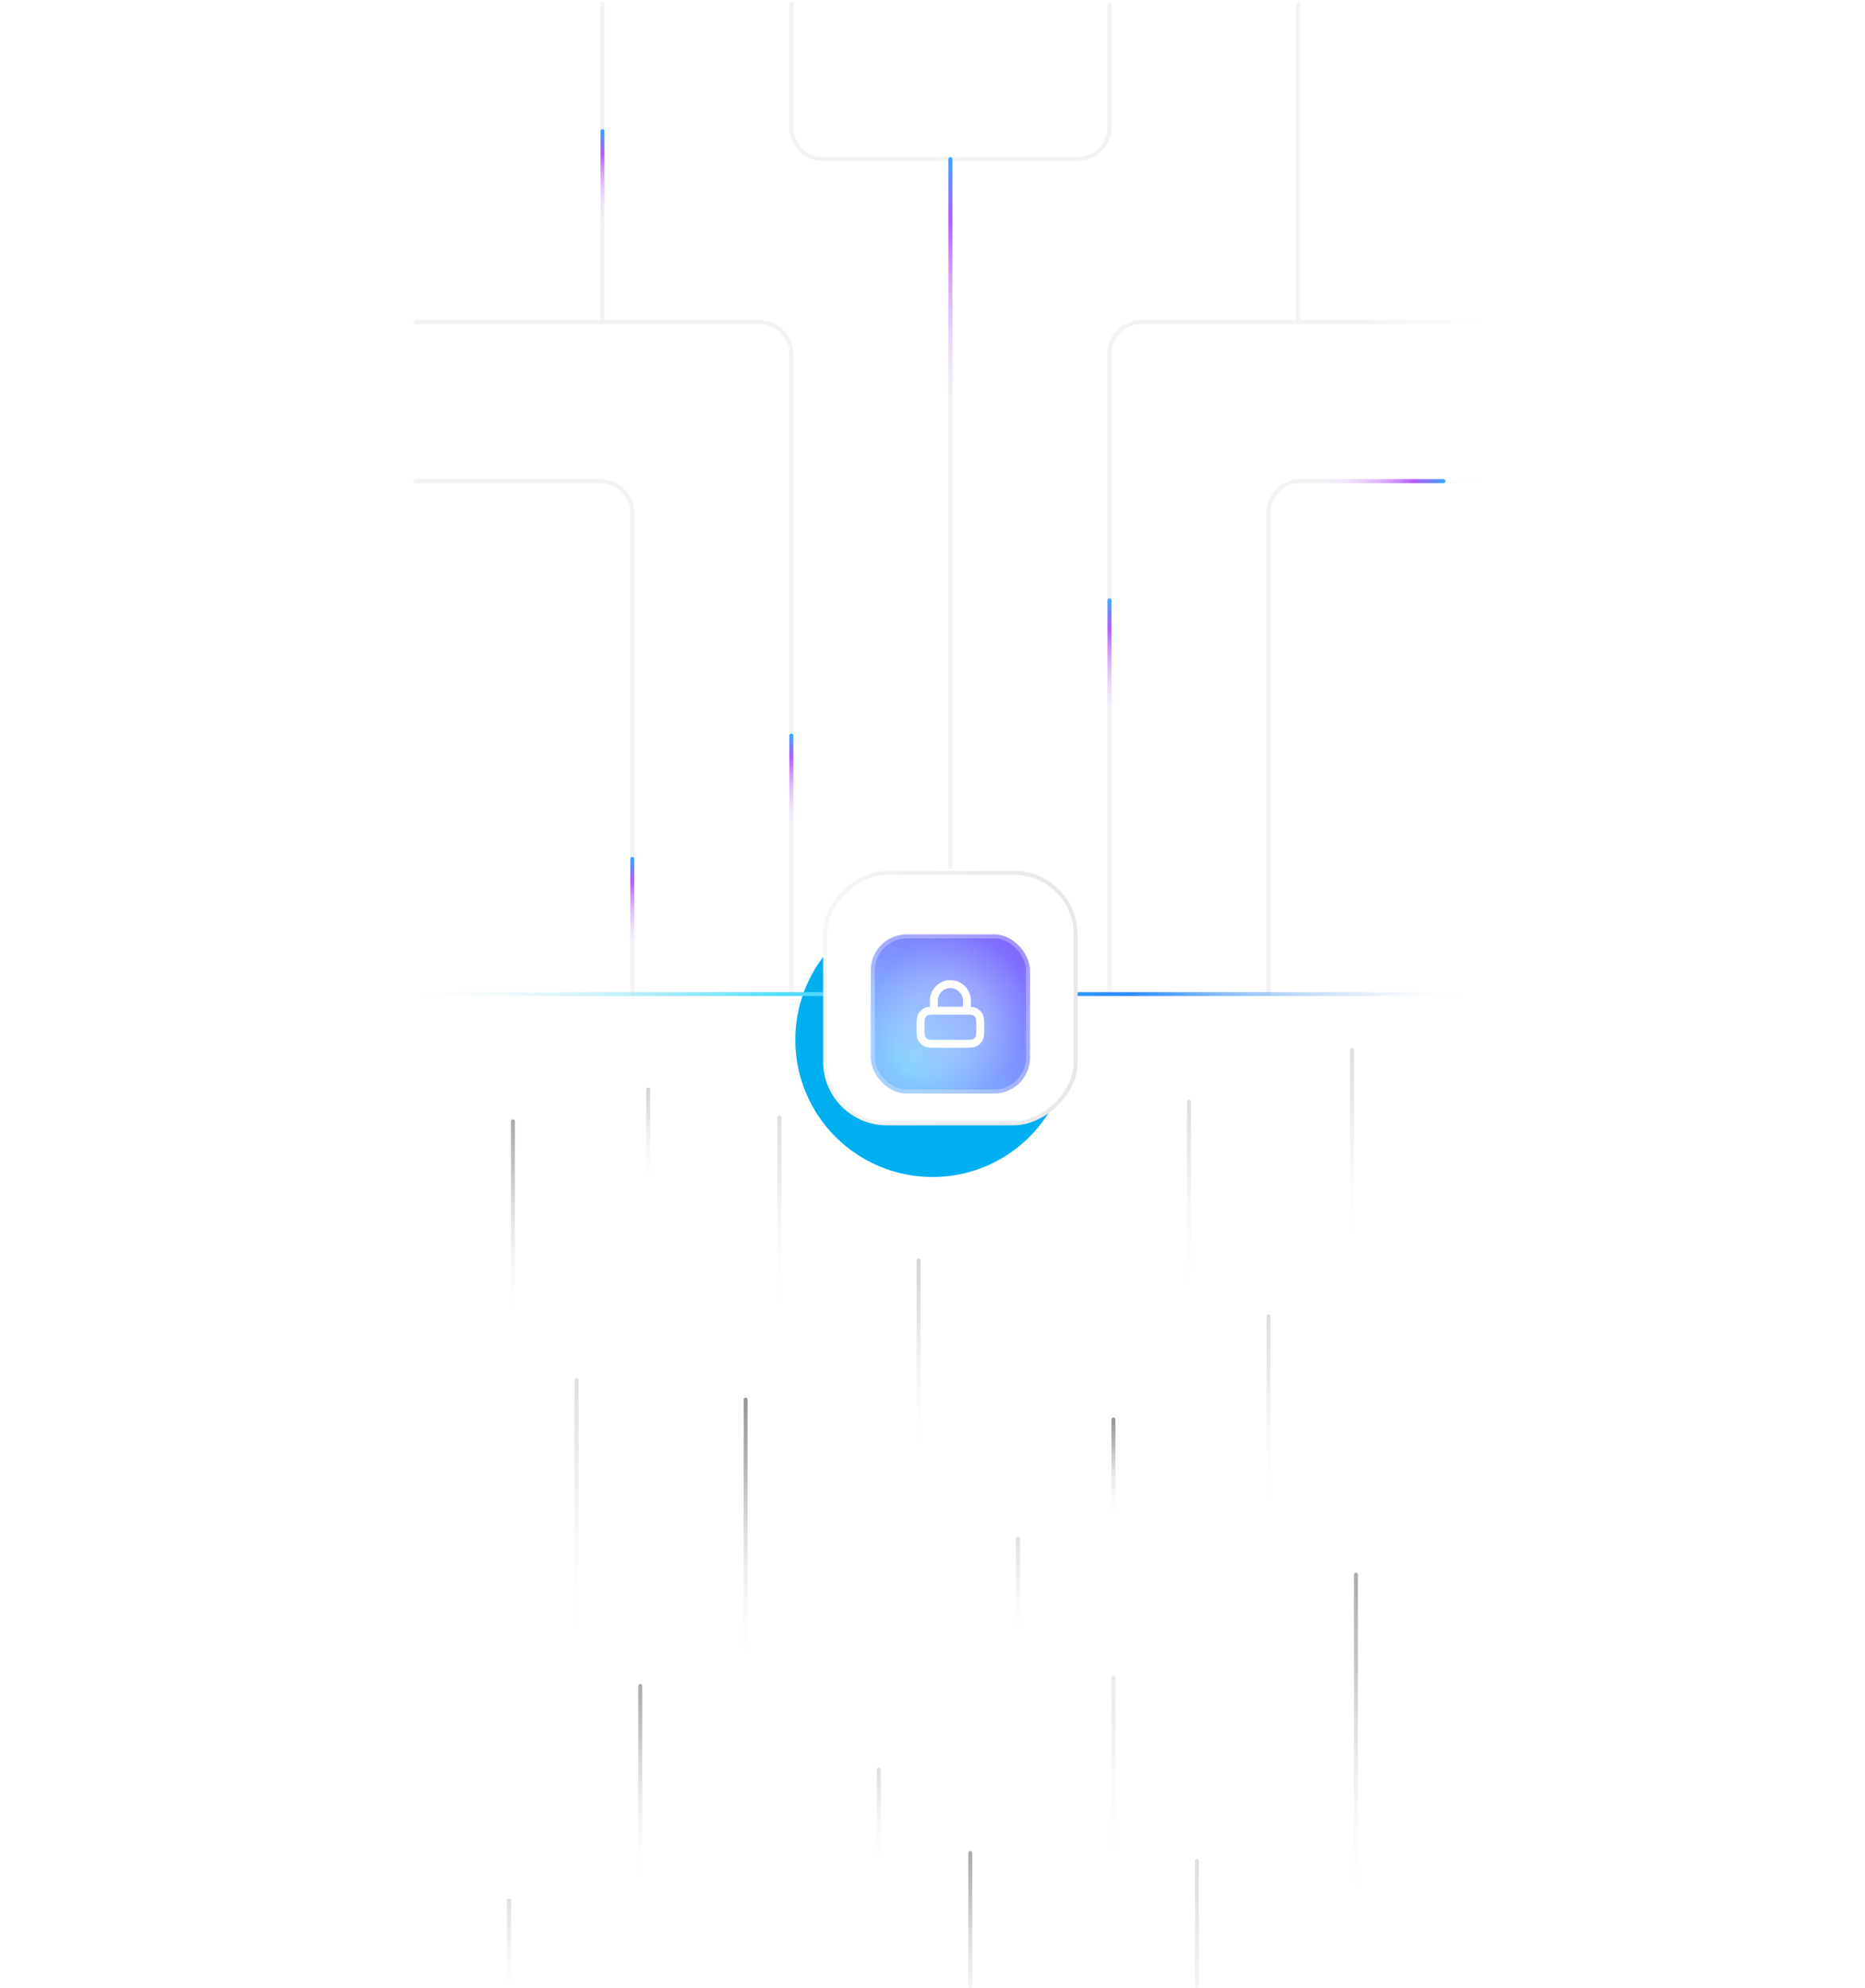<svg width="469" height="500" viewBox="0 0 469 500" fill="none" xmlns="http://www.w3.org/2000/svg">
<g filter="url(#filter0_f_497_2639)">
<circle cx="34.5" cy="34.5" r="34.5" transform="matrix(1 0 0 -1 200 296)" fill="#00AFEF"/>
</g>
<mask id="mask0_497_2639" style="mask-type:alpha" maskUnits="userSpaceOnUse" x="104" y="0" width="270" height="500">
<rect x="104" y="500" width="500" height="270" transform="rotate(-90 104 500)" fill="url(#paint0_linear_497_2639)"/>
</mask>
<g mask="url(#mask0_497_2639)">
<path opacity="0.05" d="M239 218L239 40M239 40L207 40C202.582 40 199 36.418 199 32L199 1M239 40L271 40C275.418 40 279 36.418 279 32L279 1" stroke="#0B1133" stroke-linecap="round"/>
<path opacity="0.05" d="M199 250L199 89C199 84.582 195.418 81 191 81L151.5 81M104 81L151.5 81M151.5 81L151.5 1" stroke="#0B1133" stroke-linecap="round"/>
<path opacity="0.05" d="M279 250L279 89C279 84.582 282.582 81 287 81L326.5 81M374 81L326.5 81M326.5 81L326.5 1" stroke="#0B1133" stroke-linecap="round"/>
<path opacity="0.05" d="M159 250L159 129C159 124.582 155.418 121 151 121L104 121" stroke="#0B1133" stroke-linecap="round"/>
<path opacity="0.05" d="M319 250L319 129C319 124.582 322.582 121 327 121L374 121" stroke="#0B1133" stroke-linecap="round"/>
<path d="M104 250L374 250" stroke="url(#paint1_linear_497_2639)"/>
<g filter="url(#filter1_d_497_2639)">
<rect x="207" y="282" width="64" height="64" rx="16" transform="rotate(-90 207 282)" fill="white"/>
<rect x="207.5" y="281.5" width="63" height="63" rx="15.5" transform="rotate(-90 207.5 281.5)" stroke="url(#paint2_linear_497_2639)"/>
</g>
<g opacity="0.3" filter="url(#filter2_f_497_2639)">
<path d="M145 412L145 347" stroke="url(#paint3_linear_497_2639)" stroke-linecap="round"/>
</g>
<g filter="url(#filter3_f_497_2639)">
<path d="M187.5 417L187.5 352" stroke="url(#paint4_linear_497_2639)" stroke-linecap="round"/>
</g>
<g opacity="0.3" filter="url(#filter4_f_497_2639)">
<path d="M301 533L301 468" stroke="url(#paint5_linear_497_2639)" stroke-linecap="round"/>
</g>
<path opacity="0.8" d="M341 476L341 396" stroke="url(#paint6_linear_497_2639)" stroke-linecap="round"/>
<path opacity="0.4" d="M163 298L163 274" stroke="url(#paint7_linear_497_2639)" stroke-linecap="round"/>
<path d="M280 381L280 357" stroke="url(#paint8_linear_497_2639)" stroke-linecap="round"/>
<path opacity="0.3" d="M256 411L256 387" stroke="url(#paint9_linear_497_2639)" stroke-linecap="round"/>
<path opacity="0.3" d="M128 502L128 478" stroke="url(#paint10_linear_497_2639)" stroke-linecap="round"/>
<path opacity="0.3" d="M221 469L221 445" stroke="url(#paint11_linear_497_2639)" stroke-linecap="round"/>
<path opacity="0.4" d="M231 365L231 317" stroke="url(#paint12_linear_497_2639)" stroke-linecap="round"/>
<path opacity="0.3" d="M196 329L196 281" stroke="url(#paint13_linear_497_2639)" stroke-linecap="round"/>
<g opacity="0.3" filter="url(#filter5_f_497_2639)">
<path d="M299 325L299 277" stroke="url(#paint14_linear_497_2639)" stroke-linecap="round"/>
</g>
<g opacity="0.8" filter="url(#filter6_f_497_2639)">
<path d="M161 472L161 424" stroke="url(#paint15_linear_497_2639)" stroke-linecap="round"/>
</g>
<path opacity="0.8" d="M129 330L129 282" stroke="url(#paint16_linear_497_2639)" stroke-linecap="round"/>
<g opacity="0.8" filter="url(#filter7_f_497_2639)">
<path d="M244 514L244 466" stroke="url(#paint17_linear_497_2639)" stroke-linecap="round"/>
</g>
<path opacity="0.2" d="M280 470L280 422" stroke="url(#paint18_linear_497_2639)" stroke-linecap="round"/>
<path opacity="0.3" d="M319 379L319 331" stroke="url(#paint19_linear_497_2639)" stroke-linecap="round"/>
<path opacity="0.3" d="M340 312L340 264" stroke="url(#paint20_linear_497_2639)" stroke-linecap="round"/>
</g>
<g filter="url(#filter8_dddi_497_2639)">
<rect x="219" y="230" width="40" height="40" rx="9" fill="url(#paint21_radial_497_2639)"/>
<rect x="219" y="230" width="40" height="40" rx="9" fill="url(#paint22_radial_497_2639)" fill-opacity="0.2"/>
<rect x="219.5" y="230.5" width="39" height="39" rx="8.5" stroke="white" stroke-opacity="0.3" stroke-linecap="round" stroke-linejoin="round"/>
<path d="M243.167 249.167V246.667C243.167 244.365 241.301 242.5 239 242.5C236.699 242.5 234.833 244.365 234.833 246.667V249.167M235.5 257.5H242.5C243.9 257.5 244.6 257.5 245.135 257.228C245.605 256.988 245.988 256.605 246.228 256.135C246.5 255.6 246.5 254.9 246.5 253.5V253.167C246.5 251.767 246.5 251.066 246.228 250.532C245.988 250.061 245.605 249.679 245.135 249.439C244.6 249.167 243.9 249.167 242.5 249.167H235.5C234.1 249.167 233.4 249.167 232.865 249.439C232.395 249.679 232.012 250.061 231.772 250.532C231.5 251.066 231.5 251.767 231.5 253.167V253.5C231.5 254.9 231.5 255.6 231.772 256.135C232.012 256.605 232.395 256.988 232.865 257.228C233.4 257.5 234.1 257.5 235.5 257.5Z" stroke="white" stroke-width="2" stroke-linecap="round" stroke-linejoin="round"/>
</g>
<path d="M199 209L199 185" stroke="url(#paint23_linear_497_2639)" stroke-linecap="round"/>
<path d="M239 108L239 40" stroke="url(#paint24_linear_497_2639)" stroke-linecap="round"/>
<path d="M159 240L159 216" stroke="url(#paint25_linear_497_2639)" stroke-linecap="round"/>
<path d="M151.5 57L151.5 33" stroke="url(#paint26_linear_497_2639)" stroke-linecap="round"/>
<path d="M279 182L279 151" stroke="url(#paint27_linear_497_2639)" stroke-linecap="round"/>
<path d="M331 121L363 121" stroke="url(#paint28_linear_497_2639)" stroke-linecap="round"/>
<defs>
<filter id="filter0_f_497_2639" x="0" y="27" width="469" height="469" filterUnits="userSpaceOnUse" color-interpolation-filters="sRGB">
<feFlood flood-opacity="0" result="BackgroundImageFix"/>
<feBlend mode="normal" in="SourceGraphic" in2="BackgroundImageFix" result="shape"/>
<feGaussianBlur stdDeviation="100" result="effect1_foregroundBlur_497_2639"/>
</filter>
<filter id="filter1_d_497_2639" x="204" y="216" width="70" height="70" filterUnits="userSpaceOnUse" color-interpolation-filters="sRGB">
<feFlood flood-opacity="0" result="BackgroundImageFix"/>
<feColorMatrix in="SourceAlpha" type="matrix" values="0 0 0 0 0 0 0 0 0 0 0 0 0 0 0 0 0 0 127 0" result="hardAlpha"/>
<feOffset dy="1"/>
<feGaussianBlur stdDeviation="1.5"/>
<feComposite in2="hardAlpha" operator="out"/>
<feColorMatrix type="matrix" values="0 0 0 0 0 0 0 0 0 0 0 0 0 0 0 0 0 0 0.04 0"/>
<feBlend mode="normal" in2="BackgroundImageFix" result="effect1_dropShadow_497_2639"/>
<feBlend mode="normal" in="SourceGraphic" in2="effect1_dropShadow_497_2639" result="shape"/>
</filter>
<filter id="filter2_f_497_2639" x="143.5" y="345.5" width="3" height="68" filterUnits="userSpaceOnUse" color-interpolation-filters="sRGB">
<feFlood flood-opacity="0" result="BackgroundImageFix"/>
<feBlend mode="normal" in="SourceGraphic" in2="BackgroundImageFix" result="shape"/>
<feGaussianBlur stdDeviation="0.5" result="effect1_foregroundBlur_497_2639"/>
</filter>
<filter id="filter3_f_497_2639" x="186" y="350.5" width="3" height="68" filterUnits="userSpaceOnUse" color-interpolation-filters="sRGB">
<feFlood flood-opacity="0" result="BackgroundImageFix"/>
<feBlend mode="normal" in="SourceGraphic" in2="BackgroundImageFix" result="shape"/>
<feGaussianBlur stdDeviation="0.5" result="effect1_foregroundBlur_497_2639"/>
</filter>
<filter id="filter4_f_497_2639" x="299.5" y="466.5" width="3" height="68" filterUnits="userSpaceOnUse" color-interpolation-filters="sRGB">
<feFlood flood-opacity="0" result="BackgroundImageFix"/>
<feBlend mode="normal" in="SourceGraphic" in2="BackgroundImageFix" result="shape"/>
<feGaussianBlur stdDeviation="0.5" result="effect1_foregroundBlur_497_2639"/>
</filter>
<filter id="filter5_f_497_2639" x="297.5" y="275.5" width="3" height="51" filterUnits="userSpaceOnUse" color-interpolation-filters="sRGB">
<feFlood flood-opacity="0" result="BackgroundImageFix"/>
<feBlend mode="normal" in="SourceGraphic" in2="BackgroundImageFix" result="shape"/>
<feGaussianBlur stdDeviation="0.5" result="effect1_foregroundBlur_497_2639"/>
</filter>
<filter id="filter6_f_497_2639" x="159.5" y="422.5" width="3" height="51" filterUnits="userSpaceOnUse" color-interpolation-filters="sRGB">
<feFlood flood-opacity="0" result="BackgroundImageFix"/>
<feBlend mode="normal" in="SourceGraphic" in2="BackgroundImageFix" result="shape"/>
<feGaussianBlur stdDeviation="0.5" result="effect1_foregroundBlur_497_2639"/>
</filter>
<filter id="filter7_f_497_2639" x="242.5" y="464.5" width="3" height="51" filterUnits="userSpaceOnUse" color-interpolation-filters="sRGB">
<feFlood flood-opacity="0" result="BackgroundImageFix"/>
<feBlend mode="normal" in="SourceGraphic" in2="BackgroundImageFix" result="shape"/>
<feGaussianBlur stdDeviation="0.5" result="effect1_foregroundBlur_497_2639"/>
</filter>
<filter id="filter8_dddi_497_2639" x="211" y="226" width="56" height="56" filterUnits="userSpaceOnUse" color-interpolation-filters="sRGB">
<feFlood flood-opacity="0" result="BackgroundImageFix"/>
<feColorMatrix in="SourceAlpha" type="matrix" values="0 0 0 0 0 0 0 0 0 0 0 0 0 0 0 0 0 0 127 0" result="hardAlpha"/>
<feOffset dy="4"/>
<feGaussianBlur stdDeviation="4"/>
<feComposite in2="hardAlpha" operator="out"/>
<feColorMatrix type="matrix" values="0 0 0 0 0 0 0 0 0 0 0 0 0 0 0 0 0 0 0.08 0"/>
<feBlend mode="normal" in2="BackgroundImageFix" result="effect1_dropShadow_497_2639"/>
<feColorMatrix in="SourceAlpha" type="matrix" values="0 0 0 0 0 0 0 0 0 0 0 0 0 0 0 0 0 0 127 0" result="hardAlpha"/>
<feOffset dy="1"/>
<feGaussianBlur stdDeviation="1.5"/>
<feComposite in2="hardAlpha" operator="out"/>
<feColorMatrix type="matrix" values="0 0 0 0 0 0 0 0 0 0 0 0 0 0 0 0 0 0 0.06 0"/>
<feBlend mode="normal" in2="effect1_dropShadow_497_2639" result="effect2_dropShadow_497_2639"/>
<feColorMatrix in="SourceAlpha" type="matrix" values="0 0 0 0 0 0 0 0 0 0 0 0 0 0 0 0 0 0 127 0" result="hardAlpha"/>
<feMorphology radius="4" operator="dilate" in="SourceAlpha" result="effect3_dropShadow_497_2639"/>
<feOffset/>
<feComposite in2="hardAlpha" operator="out"/>
<feColorMatrix type="matrix" values="0 0 0 0 0.242 0 0 0 0 0.454 0 0 0 0 1 0 0 0 0.1 0"/>
<feBlend mode="normal" in2="effect2_dropShadow_497_2639" result="effect3_dropShadow_497_2639"/>
<feBlend mode="normal" in="SourceGraphic" in2="effect3_dropShadow_497_2639" result="shape"/>
<feColorMatrix in="SourceAlpha" type="matrix" values="0 0 0 0 0 0 0 0 0 0 0 0 0 0 0 0 0 0 127 0" result="hardAlpha"/>
<feOffset/>
<feGaussianBlur stdDeviation="5"/>
<feComposite in2="hardAlpha" operator="arithmetic" k2="-1" k3="1"/>
<feColorMatrix type="matrix" values="0 0 0 0 1 0 0 0 0 1 0 0 0 0 1 0 0 0 0.3 0"/>
<feBlend mode="normal" in2="shape" result="effect4_innerShadow_497_2639"/>
</filter>
<linearGradient id="paint0_linear_497_2639" x1="354" y1="500" x2="354" y2="770" gradientUnits="userSpaceOnUse">
<stop offset="0.882" stop-color="white"/>
<stop offset="1" stop-color="white" stop-opacity="0"/>
</linearGradient>
<linearGradient id="paint1_linear_497_2639" x1="104" y1="249.5" x2="374" y2="249.5" gradientUnits="userSpaceOnUse">
<stop stop-color="#EEEEEE" stop-opacity="0"/>
<stop offset="0.333" stop-color="#57E1FF"/>
<stop offset="0.667" stop-color="#2E8EFF"/>
<stop offset="1" stop-color="#EEEEEE" stop-opacity="0"/>
</linearGradient>
<linearGradient id="paint2_linear_497_2639" x1="239" y1="282" x2="239" y2="346" gradientUnits="userSpaceOnUse">
<stop stop-color="#0B1133" stop-opacity="0.04"/>
<stop offset="1" stop-color="#0B1133" stop-opacity="0.1"/>
</linearGradient>
<linearGradient id="paint3_linear_497_2639" x1="145" y1="347" x2="145" y2="414.5" gradientUnits="userSpaceOnUse">
<stop stop-color="#979797"/>
<stop offset="0.255" stop-color="#B6B6B6"/>
<stop offset="1" stop-color="white" stop-opacity="0"/>
</linearGradient>
<linearGradient id="paint4_linear_497_2639" x1="187.5" y1="352" x2="187.5" y2="419.5" gradientUnits="userSpaceOnUse">
<stop stop-color="#979797"/>
<stop offset="0.255" stop-color="#B6B6B6"/>
<stop offset="1" stop-color="white" stop-opacity="0"/>
</linearGradient>
<linearGradient id="paint5_linear_497_2639" x1="301" y1="468" x2="301" y2="535.5" gradientUnits="userSpaceOnUse">
<stop stop-color="#979797"/>
<stop offset="0.255" stop-color="#B6B6B6"/>
<stop offset="1" stop-color="white" stop-opacity="0"/>
</linearGradient>
<linearGradient id="paint6_linear_497_2639" x1="341" y1="396" x2="341" y2="479.077" gradientUnits="userSpaceOnUse">
<stop stop-color="#979797"/>
<stop offset="0.255" stop-color="#B6B6B6"/>
<stop offset="1" stop-color="white" stop-opacity="0"/>
</linearGradient>
<linearGradient id="paint7_linear_497_2639" x1="163" y1="274" x2="163" y2="298.923" gradientUnits="userSpaceOnUse">
<stop stop-color="#979797"/>
<stop offset="0.255" stop-color="#B6B6B6"/>
<stop offset="1" stop-color="white" stop-opacity="0"/>
</linearGradient>
<linearGradient id="paint8_linear_497_2639" x1="280" y1="357" x2="280" y2="381.923" gradientUnits="userSpaceOnUse">
<stop stop-color="#979797"/>
<stop offset="0.255" stop-color="#B6B6B6"/>
<stop offset="1" stop-color="white" stop-opacity="0"/>
</linearGradient>
<linearGradient id="paint9_linear_497_2639" x1="256" y1="387" x2="256" y2="411.923" gradientUnits="userSpaceOnUse">
<stop stop-color="#979797"/>
<stop offset="0.255" stop-color="#B6B6B6"/>
<stop offset="1" stop-color="white" stop-opacity="0"/>
</linearGradient>
<linearGradient id="paint10_linear_497_2639" x1="128" y1="478" x2="128" y2="502.923" gradientUnits="userSpaceOnUse">
<stop stop-color="#979797"/>
<stop offset="0.255" stop-color="#B6B6B6"/>
<stop offset="1" stop-color="white" stop-opacity="0"/>
</linearGradient>
<linearGradient id="paint11_linear_497_2639" x1="221" y1="445" x2="221" y2="469.923" gradientUnits="userSpaceOnUse">
<stop stop-color="#979797"/>
<stop offset="0.255" stop-color="#B6B6B6"/>
<stop offset="1" stop-color="white" stop-opacity="0"/>
</linearGradient>
<linearGradient id="paint12_linear_497_2639" x1="231" y1="317" x2="231" y2="366.846" gradientUnits="userSpaceOnUse">
<stop stop-color="#979797"/>
<stop offset="0.255" stop-color="#B6B6B6"/>
<stop offset="1" stop-color="white" stop-opacity="0"/>
</linearGradient>
<linearGradient id="paint13_linear_497_2639" x1="196" y1="281" x2="196" y2="330.846" gradientUnits="userSpaceOnUse">
<stop stop-color="#979797"/>
<stop offset="0.255" stop-color="#B6B6B6"/>
<stop offset="1" stop-color="white" stop-opacity="0"/>
</linearGradient>
<linearGradient id="paint14_linear_497_2639" x1="299" y1="277" x2="299" y2="326.846" gradientUnits="userSpaceOnUse">
<stop stop-color="#979797"/>
<stop offset="0.255" stop-color="#B6B6B6"/>
<stop offset="1" stop-color="white" stop-opacity="0"/>
</linearGradient>
<linearGradient id="paint15_linear_497_2639" x1="161" y1="424" x2="161" y2="473.846" gradientUnits="userSpaceOnUse">
<stop stop-color="#979797"/>
<stop offset="0.255" stop-color="#B6B6B6"/>
<stop offset="1" stop-color="white" stop-opacity="0"/>
</linearGradient>
<linearGradient id="paint16_linear_497_2639" x1="129" y1="282" x2="129" y2="331.846" gradientUnits="userSpaceOnUse">
<stop stop-color="#979797"/>
<stop offset="0.255" stop-color="#B6B6B6"/>
<stop offset="1" stop-color="white" stop-opacity="0"/>
</linearGradient>
<linearGradient id="paint17_linear_497_2639" x1="244" y1="466" x2="244" y2="515.846" gradientUnits="userSpaceOnUse">
<stop stop-color="#979797"/>
<stop offset="0.255" stop-color="#B6B6B6"/>
<stop offset="1" stop-color="white" stop-opacity="0"/>
</linearGradient>
<linearGradient id="paint18_linear_497_2639" x1="280" y1="422" x2="280" y2="471.846" gradientUnits="userSpaceOnUse">
<stop stop-color="#979797"/>
<stop offset="0.255" stop-color="#B6B6B6"/>
<stop offset="1" stop-color="white" stop-opacity="0"/>
</linearGradient>
<linearGradient id="paint19_linear_497_2639" x1="319" y1="331" x2="319" y2="380.846" gradientUnits="userSpaceOnUse">
<stop stop-color="#979797"/>
<stop offset="0.255" stop-color="#B6B6B6"/>
<stop offset="1" stop-color="white" stop-opacity="0"/>
</linearGradient>
<linearGradient id="paint20_linear_497_2639" x1="340" y1="264" x2="340" y2="313.846" gradientUnits="userSpaceOnUse">
<stop stop-color="#979797"/>
<stop offset="0.255" stop-color="#B6B6B6"/>
<stop offset="1" stop-color="white" stop-opacity="0"/>
</linearGradient>
<radialGradient id="paint21_radial_497_2639" cx="0" cy="0" r="1" gradientUnits="userSpaceOnUse" gradientTransform="translate(228.2 262.681) rotate(-48.369) scale(48.018 64.288)">
<stop stop-color="#82D2FF"/>
<stop offset="0.962" stop-color="#7F57FF"/>
</radialGradient>
<radialGradient id="paint22_radial_497_2639" cx="0" cy="0" r="1" gradientUnits="userSpaceOnUse" gradientTransform="translate(239 250) rotate(90) scale(20)">
<stop offset="0.457" stop-color="white"/>
<stop offset="1" stop-color="white" stop-opacity="0"/>
</radialGradient>
<linearGradient id="paint23_linear_497_2639" x1="199" y1="185" x2="199" y2="209.923" gradientUnits="userSpaceOnUse">
<stop stop-color="#40A3FF"/>
<stop offset="0.224" stop-color="#B65AFF"/>
<stop offset="1" stop-color="white" stop-opacity="0"/>
</linearGradient>
<linearGradient id="paint24_linear_497_2639" x1="239" y1="40" x2="239" y2="110.615" gradientUnits="userSpaceOnUse">
<stop stop-color="#40A3FF"/>
<stop offset="0.224" stop-color="#B65AFF"/>
<stop offset="1" stop-color="white" stop-opacity="0"/>
</linearGradient>
<linearGradient id="paint25_linear_497_2639" x1="159" y1="216" x2="159" y2="240.923" gradientUnits="userSpaceOnUse">
<stop stop-color="#40A3FF"/>
<stop offset="0.224" stop-color="#B65AFF"/>
<stop offset="1" stop-color="white" stop-opacity="0"/>
</linearGradient>
<linearGradient id="paint26_linear_497_2639" x1="151.5" y1="33" x2="151.5" y2="57.923" gradientUnits="userSpaceOnUse">
<stop stop-color="#40A3FF"/>
<stop offset="0.224" stop-color="#B65AFF"/>
<stop offset="1" stop-color="white" stop-opacity="0"/>
</linearGradient>
<linearGradient id="paint27_linear_497_2639" x1="279" y1="151" x2="279" y2="183.192" gradientUnits="userSpaceOnUse">
<stop stop-color="#40A3FF"/>
<stop offset="0.224" stop-color="#B65AFF"/>
<stop offset="1" stop-color="white" stop-opacity="0"/>
</linearGradient>
<linearGradient id="paint28_linear_497_2639" x1="363" y1="121" x2="329.769" y2="121" gradientUnits="userSpaceOnUse">
<stop stop-color="#40A3FF"/>
<stop offset="0.224" stop-color="#B65AFF"/>
<stop offset="1" stop-color="white" stop-opacity="0"/>
</linearGradient>
</defs>
</svg>
